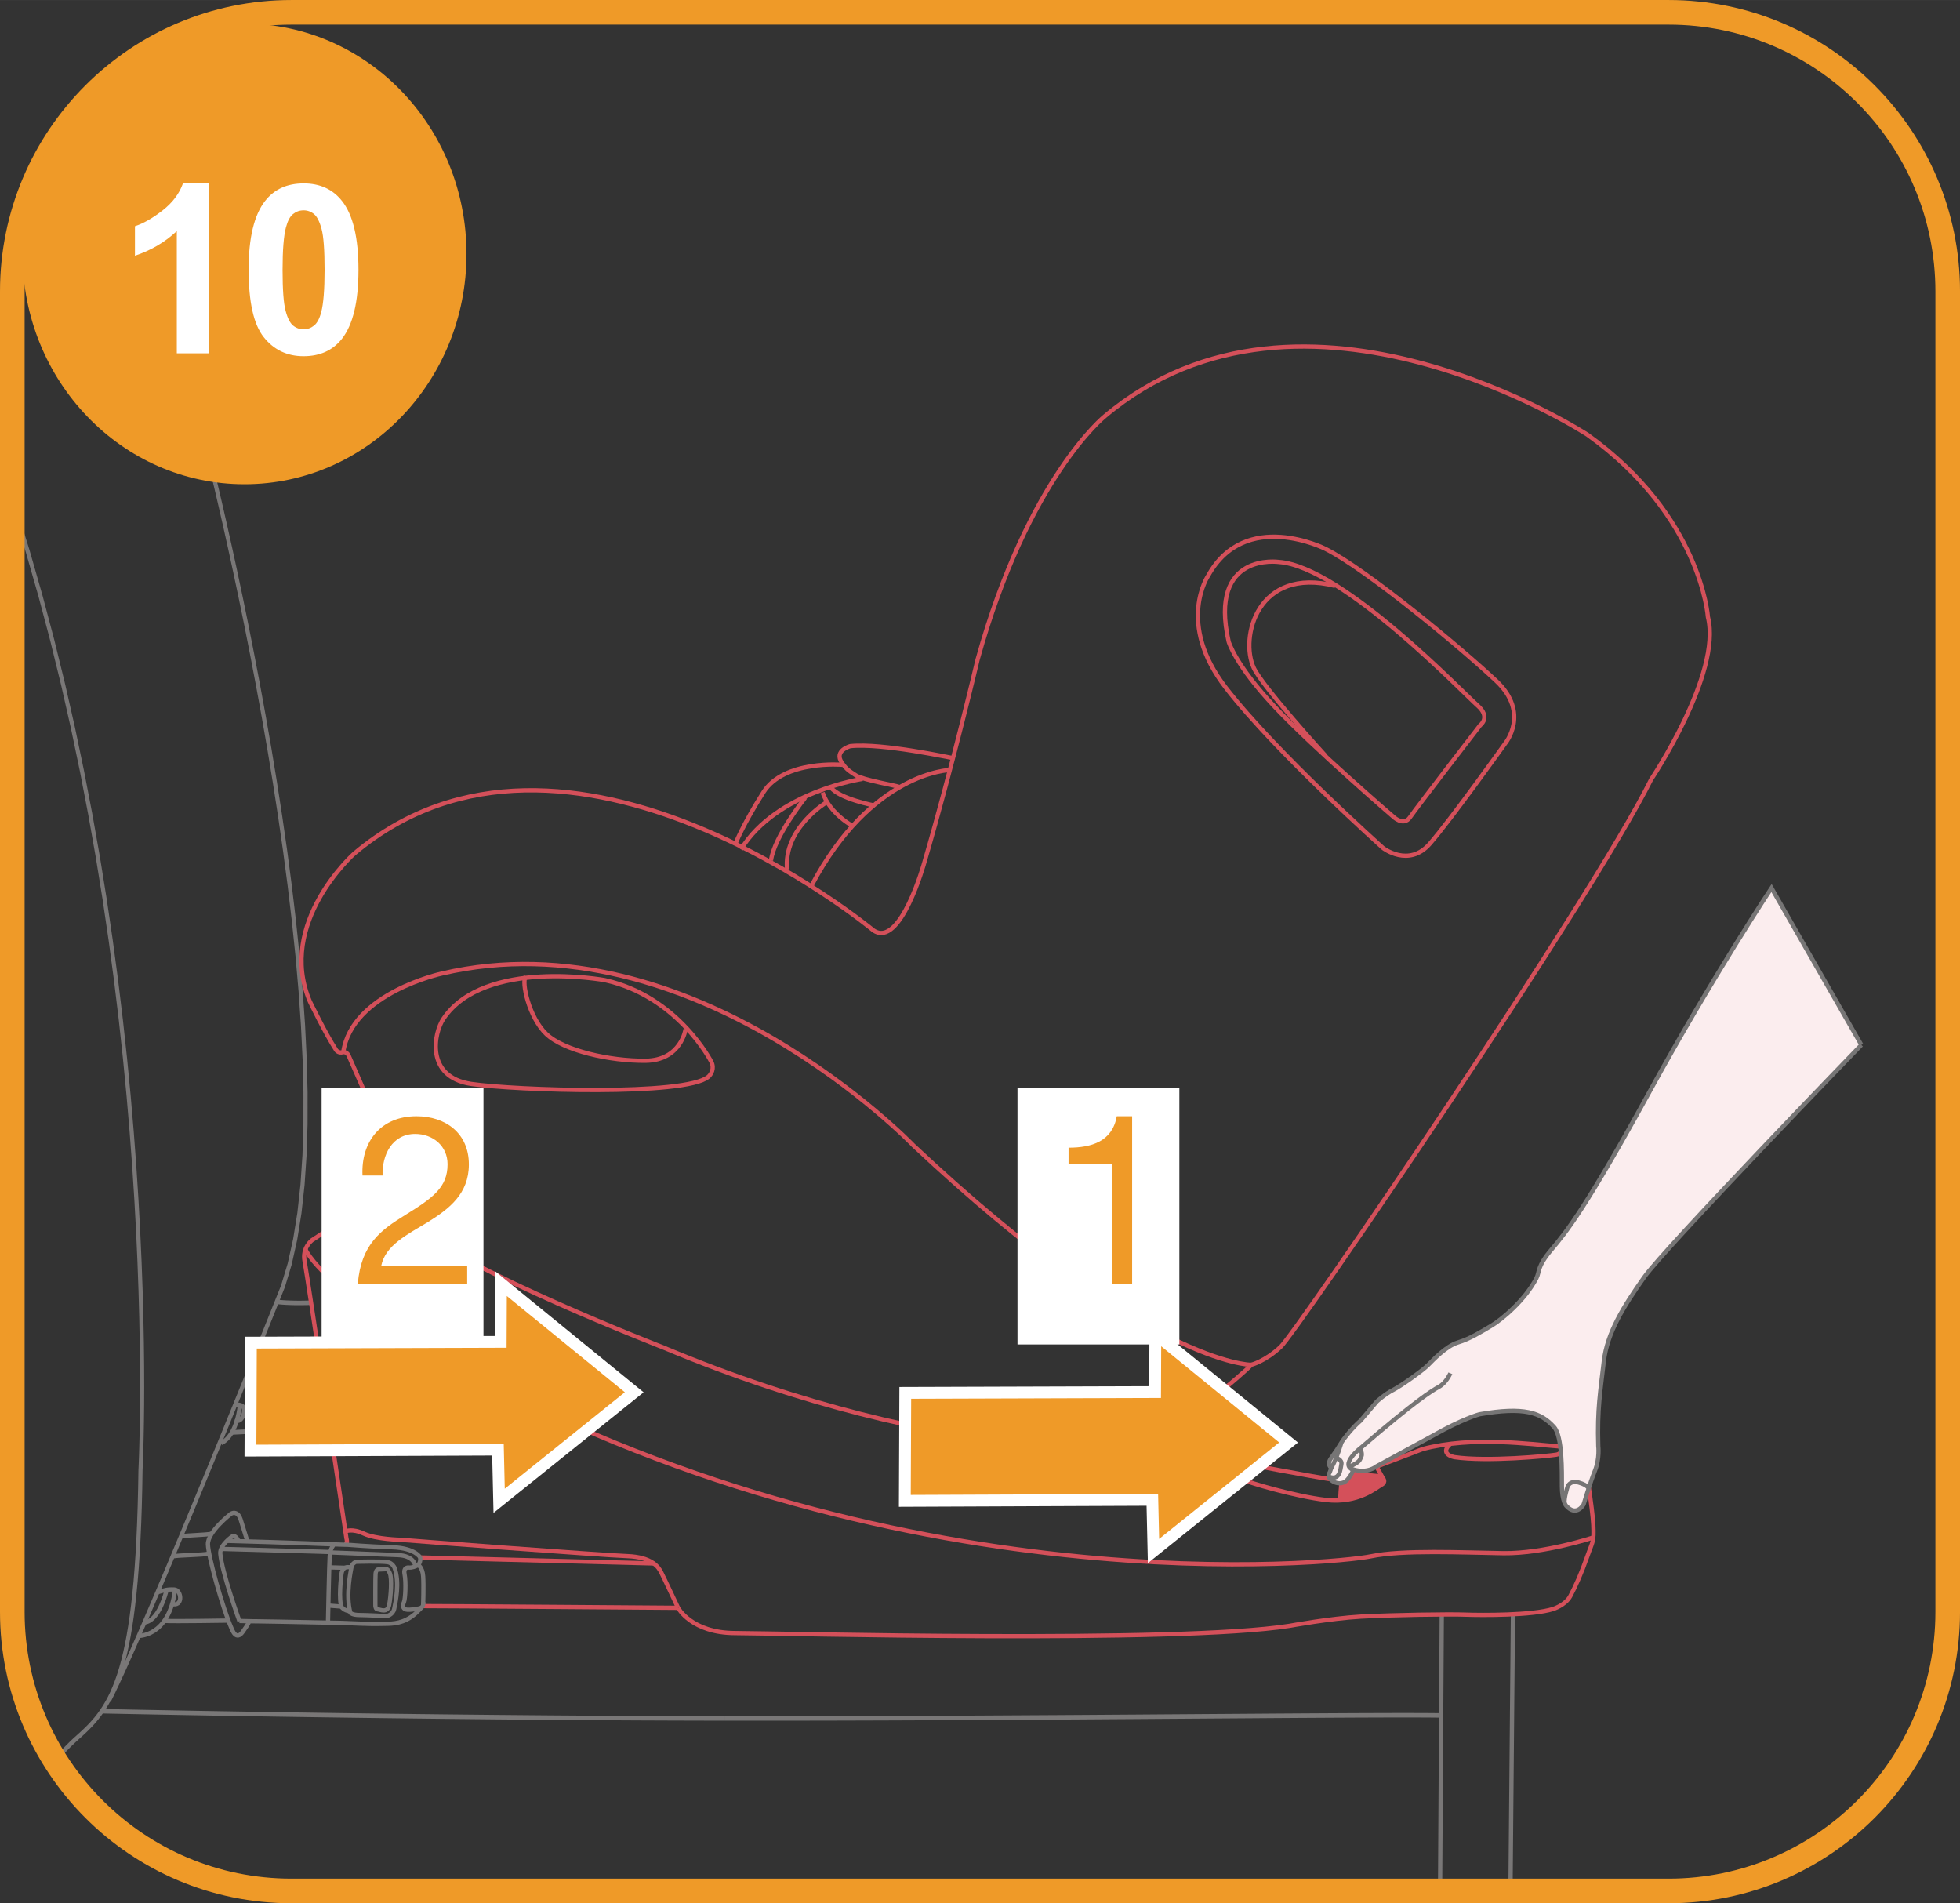 <?xml version="1.0" encoding="UTF-8"?>
<!DOCTYPE svg PUBLIC "-//W3C//DTD SVG 1.1//EN" "http://www.w3.org/Graphics/SVG/1.1/DTD/svg11.dtd">
<!-- Creator: CorelDRAW 2018 (64-Bit) -->
<svg xmlns="http://www.w3.org/2000/svg" xml:space="preserve" width="35.113mm" height="34.092mm" version="1.1" style="shape-rendering:geometricPrecision; text-rendering:geometricPrecision; image-rendering:optimizeQuality; fill-rule:evenodd; clip-rule:evenodd"
viewBox="0 0 1501.59 1457.9"
 xmlns:xlink="http://www.w3.org/1999/xlink">
 <rect x="0" y="0" width="1501.59" height="1457.9" fill="#333333" stroke="none"/>
 <defs>
  <style type="text/css">
   <![CDATA[
    .str3 {stroke:#EF9A28;stroke-width:18.86;stroke-miterlimit:4}
    .str4 {stroke:white;stroke-width:9.05;stroke-miterlimit:4}
    .str2 {stroke:#767575;stroke-width:3.26;stroke-miterlimit:22.926}
    .str1 {stroke:#D4505A;stroke-width:3.26;stroke-miterlimit:22.926}
    .str0 {stroke:#797777;stroke-width:3.26;stroke-miterlimit:22.926}
    .fil2 {fill:none;fill-rule:nonzero}
    .fil5 {fill:white;fill-rule:nonzero}
    .fil4 {fill:#EF9A28;fill-rule:nonzero}
    .fil3 {fill:#FBEDEE;fill-rule:nonzero}
    .fil0 {fill:#D4505A;fill-rule:nonzero}
    .fil1 {fill:#797777;fill-rule:nonzero}
   ]]>
  </style>
 </defs>
 <g id="Слой_x0020_1">
  <path class="fil0" d="M1027.25 1150.07c0,0 -0.38,-19.71 2.78,-21.11 3.16,-1.41 25.36,1.5 25.36,1.5 0,0 7.44,2.43 4.19,5.55 -3.25,3.12 -16.4,10.57 -20.55,11.44 -4.16,0.87 -11.78,2.62 -11.78,2.62z"/>
  <g>
   <polygon class="fil1" points="238.83,996.12 238.97,999.55 237.45,999.62 235.97,999.67 234.53,999.71 233.12,999.74 231.75,999.76 230.41,999.78 229.11,999.78 227.86,999.78 226.64,999.76 225.46,999.75 224.33,999.72 223.24,999.69 222.19,999.66 221.18,999.62 220.23,999.58 219.32,999.54 218.45,999.49 217.63,999.44 216.87,999.39 216.16,999.34 215.49,999.29 214.89,999.24 214.32,999.2 213.83,999.15 213.38,999.11 212.98,999.07 212.64,999.04 212.37,999.01 212.14,998.99 211.99,998.96 211.91,998.96 211.85,998.95 212.21,995.54 212.21,995.54 212.33,995.55 212.48,995.57 212.68,995.59 212.95,995.62 213.27,995.66 213.64,995.69 214.08,995.73 214.57,995.77 215.12,995.82 215.71,995.87 216.36,995.92 217.07,995.97 217.81,996.02 218.61,996.06 219.46,996.11 220.35,996.15 221.3,996.19 222.28,996.23 223.31,996.26 224.4,996.29 225.51,996.32 226.67,996.33 227.87,996.35 229.11,996.35 230.39,996.35 231.7,996.33 233.06,996.31 234.45,996.28 235.88,996.24 237.34,996.19 "/>
  </g>
  <g>
   <path class="fil1" d="M218.17 986.23l-2.89 -1.37 -0.03 0.08 5.16 -17.14 4.18 -18.72 3.24 -20.16 2.36 -21.47 1.53 -22.63 0.74 -23.65 0.02 -24.53 -0.65 -25.27 -1.27 -25.86 -1.83 -26.33 -2.34 -26.65 -2.79 -26.83 -3.19 -26.87 -3.53 -26.78 -3.82 -26.54 -4.05 -26.17 -4.23 -25.65 -4.36 -25 -4.43 -24.21 -4.44 -23.29 -4.4 -22.22 -4.31 -21.01 -4.16 -19.66 -3.95 -18.19 -3.69 -16.57 -3.38 -14.8 -3 -12.91 -2.59 -10.87 -2.11 -8.69 -1.57 -6.38 -0.98 -3.93 -0.34 -1.33 3.04 -0.92 0.35 1.35 0.98 3.94 1.57 6.39 2.11 8.7 2.59 10.89 3.01 12.92 3.38 14.82 3.7 16.58 3.95 18.2 4.17 19.69 4.31 21.04 4.41 22.24 4.45 23.31 4.43 24.24 4.37 25.04 4.23 25.69 4.06 26.2 3.83 26.58 3.54 26.82 3.19 26.92 2.8 26.89 2.35 26.71 1.83 26.4 1.27 25.95 0.65 25.36 -0.02 24.63 -0.75 23.78 -1.54 22.77 -2.37 21.64 -3.28 20.37 -4.23 18.96 -5.25 17.42 -0.03 0.08zm0.03 -0.08l-0 0.02 -0.03 0.06 0.03 -0.08zm-133.46 317.64l-2.76 -1.66 3.11 -6.29 3.5 -7.36 3.86 -8.34 4.17 -9.23 4.47 -10.05 4.73 -10.77 4.95 -11.42 5.14 -11.98 5.32 -12.46 5.44 -12.86 5.54 -13.18 5.61 -13.41 5.64 -13.55 5.65 -13.63 5.61 -13.61 5.56 -13.51 5.47 -13.33 5.35 -13.07 5.19 -12.73 5 -12.29 4.78 -11.79 4.54 -11.2 4.26 -10.52 3.94 -9.76 3.6 -8.92 3.22 -8 2.81 -7 2.37 -5.91 1.9 -4.74 1.4 -3.49 0.86 -2.16 0.3 -0.74 2.89 1.37 -0.3 0.74 -0.86 2.16 -1.4 3.49 -1.9 4.74 -2.37 5.91 -2.81 7 -3.22 8 -3.6 8.92 -3.94 9.77 -4.26 10.52 -4.54 11.2 -4.79 11.79 -5 12.3 -5.19 12.73 -5.35 13.07 -5.47 13.33 -5.56 13.51 -5.62 13.62 -5.65 13.63 -5.64 13.56 -5.61 13.42 -5.55 13.18 -5.44 12.87 -5.32 12.47 -5.15 12 -4.96 11.43 -4.73 10.79 -4.48 10.06 -4.19 9.26 -3.87 8.37 -3.52 7.4 -3.14 6.35z"/>
  </g>
  <g>
   <path class="fil2 str0" d="M162.2 1174.84c-4.29,1.01 -19.36,1.16 -22.75,1.98"/>
  </g>
  <g>
   <path class="fil2 str0" d="M191.06 1241.57c-0.77,1.74 -0.34,1.69 -5.02,8.34 -5.02,7.13 -7.91,-0.82 -8.73,-2.71 -6.86,-15.71 -17.7,-54.6 -18.02,-64.2 -0.32,-9.6 17.58,-23.39 17.58,-23.39 2.3,-1.43 5.64,-1.14 7.4,4.07l5.54 17.85"/>
  </g>
  <g>
   <path class="fil2 str0" d="M183.44 1241.83c0,0 -13.47,-37.18 -14.67,-51.74 -0.54,-6.67 9.53,-13.45 9.53,-13.45 0,0 2.7,-0.95 4.85,4.91"/>
  </g>
  <g>
   <polygon class="fil1" points="178.24,1095.44 204.91,1094.06 205.07,1097.62 178.4,1099 "/>
  </g>
  <g>
   <path class="fil1" d="M212.65 1041.76l3.16 -0.96 0 0 0.03 0.14 0.04 0.16 0.03 0.13 0.03 0.11 0.03 0.12 0.03 0.12 0.03 0.1 0.02 0.07 0.02 0.06 0.03 0.1 0.03 0.12 0 0.01 0.02 0.06 0.03 0.12 0.02 0.07 0.02 0.09 0.01 0.04 0.01 0.04 0.03 0.11 0.03 0.11 0.02 0.07 0.02 0.09 0.03 0.1 0.02 0.07 0.04 0.15 0.03 0.13 0.03 0.11 0.04 0.14 0.05 0.18 0.04 0.18 0.05 0.15 0.06 0.2 -3.13 1.03 -0.06 -0.19 -0.06 -0.21 -0.04 -0.16 -0.04 -0.14 -0.04 -0.15 -0.05 -0.16 -0.03 -0.13 -0.03 -0.08 -0.04 -0.15 -0.03 -0.1 -0.03 -0.1 -0.03 -0.11 -0.02 -0.06 -0.01 -0.06 -0.03 -0.11 -0.03 -0.12 -0.02 -0.06 -0.02 -0.07 -0 -0.02 -0.03 -0.09 -0.03 -0.14 -0.01 -0.04 -0.02 -0.06 -0.03 -0.11 -0.03 -0.11 -0.02 -0.09 -0.03 -0.09 -0.02 -0.1 -0.03 -0.12 -0.03 -0.13 -0.03 -0.11 -0.04 -0.15 0 0zm3.16 -0.96l0 0 -0.18 -0.69 0.18 0.69zm-7.09 -5.21l-1.52 -3.16 0.03 -0.01 0.38 -0.21 0.37 -0.19 0.37 -0.18 0.35 -0.15 0.35 -0.13 0.36 -0.11 0.36 -0.09 0.38 -0.05 0.39 -0.02 0.4 0.03 0.4 0.09 0.4 0.15 0.39 0.22 0.34 0.25 0.3 0.28 0.27 0.32 0.24 0.34 0.2 0.34 0.2 0.37 0.17 0.39 0.16 0.39 0.16 0.42 0.15 0.45 0.15 0.48 0.15 0.5 0.15 0.54 0.15 0.57 0.16 0.59 0.17 0.64 0.18 0.68 0.18 0.71 0.19 0.74 -3.16 0.96 -0.19 -0.74 -0.18 -0.71 -0.18 -0.66 -0.17 -0.62 -0.15 -0.59 -0.15 -0.53 -0.15 -0.5 -0.13 -0.46 -0.13 -0.41 -0.13 -0.37 -0.12 -0.32 -0.12 -0.29 -0.1 -0.23 -0.09 -0.18 -0.09 -0.15 -0.06 -0.09 -0.04 -0.05 -0.03 -0.03 0 -0 0.03 0.02 0.02 0.01 0 0 -0.02 0 -0.05 0 -0.09 0.02 -0.14 0.03 -0.17 0.06 -0.21 0.08 -0.24 0.1 -0.26 0.12 -0.3 0.15 -0.33 0.18 0.03 -0.01zm-1.52 -3.16l0.03 -0.01 -0.07 0.04 0.05 -0.03zm-11.72 18.79l-3.27 0.13 0 0 0.01 -1.04 0.12 -1.02 0.2 -0.99 0.29 -0.97 0.35 -0.94 0.42 -0.92 0.47 -0.88 0.51 -0.86 0.56 -0.83 0.59 -0.8 0.62 -0.77 0.65 -0.75 0.67 -0.72 0.68 -0.69 0.69 -0.67 0.7 -0.64 0.7 -0.61 0.69 -0.58 0.68 -0.54 0.66 -0.52 0.64 -0.47 0.61 -0.45 0.58 -0.41 0.53 -0.37 0.5 -0.34 0.45 -0.29 0.4 -0.25 0.33 -0.21 0.27 -0.17 0.21 -0.13 0.13 -0.07 0.05 -0.03 1.52 3.16 -0.03 0.02 -0.11 0.06 -0.18 0.1 -0.26 0.16 -0.32 0.19 -0.37 0.24 -0.42 0.27 -0.47 0.31 -0.51 0.35 -0.55 0.38 -0.57 0.41 -0.6 0.45 -0.62 0.47 -0.63 0.51 -0.64 0.53 -0.65 0.56 -0.64 0.58 -0.62 0.61 -0.62 0.62 -0.6 0.65 -0.57 0.65 -0.54 0.67 -0.51 0.68 -0.46 0.69 -0.42 0.69 -0.37 0.7 -0.32 0.69 -0.26 0.69 -0.2 0.68 -0.14 0.68 -0.08 0.67 -0.01 0.65 0 0zm16.58 56.95l-0.34 3.54 -0 0 -1.14 -0.44 -0.83 -0.72 -0.7 -0.9 -0.67 -1.07 -0.67 -1.26 -0.68 -1.43 -0.7 -1.61 -0.71 -1.76 -0.73 -1.91 -0.74 -2.05 -0.75 -2.17 -0.75 -2.26 -0.76 -2.36 -0.75 -2.42 -0.74 -2.48 -0.74 -2.52 -0.72 -2.55 -0.71 -2.55 -0.69 -2.55 -0.66 -2.52 -0.63 -2.48 -0.6 -2.43 -0.56 -2.36 -0.53 -2.28 -0.48 -2.16 -0.44 -2.05 -0.38 -1.92 -0.33 -1.77 -0.27 -1.61 -0.21 -1.43 -0.15 -1.25 -0.07 -1.08 3.27 -0.13 0.06 0.85 0.13 1.11 0.19 1.34 0.26 1.53 0.32 1.71 0.38 1.87 0.43 2.01 0.48 2.14 0.52 2.24 0.56 2.33 0.59 2.4 0.62 2.46 0.66 2.5 0.68 2.52 0.7 2.53 0.71 2.52 0.73 2.5 0.74 2.45 0.74 2.39 0.75 2.32 0.74 2.23 0.73 2.12 0.72 1.99 0.71 1.85 0.68 1.68 0.65 1.51 0.62 1.3 0.57 1.08 0.51 0.82 0.41 0.52 0.2 0.19 -0.21 -0.06 -0 0zm-0.34 3.54l-0 0 -0.2 -0.02 0.2 0.02zm8.75 -16.13l2.93 1.58 -0.27 0.58 -0.28 0.59 -0.29 0.6 -0.3 0.6 -0.31 0.61 -0.31 0.61 -0.32 0.61 -0.33 0.62 -0.34 0.6 -0.34 0.6 -0.34 0.59 -0.34 0.58 -0.35 0.58 -0.35 0.56 -0.35 0.55 -0.36 0.54 -0.36 0.52 -0.36 0.5 -0.36 0.48 -0.36 0.46 -0.37 0.44 -0.37 0.41 -0.37 0.38 -0.38 0.37 -0.38 0.34 -0.38 0.3 -0.41 0.28 -0.43 0.24 -0.44 0.19 -0.48 0.15 -0.51 0.07 -0.53 -0.01 0.34 -3.54 -0.01 0 0.04 -0 0.08 -0.03 0.14 -0.06 0.17 -0.09 0.2 -0.14 0.24 -0.19 0.26 -0.22 0.27 -0.26 0.28 -0.3 0.3 -0.33 0.3 -0.36 0.31 -0.39 0.32 -0.42 0.32 -0.44 0.32 -0.47 0.33 -0.49 0.33 -0.51 0.33 -0.52 0.33 -0.53 0.33 -0.55 0.33 -0.56 0.32 -0.57 0.31 -0.57 0.31 -0.57 0.3 -0.58 0.3 -0.58 0.29 -0.58 0.29 -0.58 0.27 -0.57 0.26 -0.56 0.26 -0.56z"/>
  </g>
  <g>
   <path class="fil1" d="M206.29 1043.68c0.8,-0.44 1.8,-0.09 2.2,0.79 0.4,0.88 0.08,1.95 -0.73,2.39l-1.47 -3.18zm-4.4 15.5l-3.15 0.98 0 0 -0.23 -0.99 -0.15 -0.97 -0.09 -0.94 -0.02 -0.93 0.05 -0.9 0.1 -0.86 0.16 -0.83 0.2 -0.8 0.25 -0.77 0.28 -0.74 0.32 -0.69 0.34 -0.66 0.37 -0.63 0.38 -0.59 0.4 -0.56 0.41 -0.53 0.41 -0.49 0.42 -0.46 0.42 -0.43 0.41 -0.39 0.41 -0.36 0.38 -0.33 0.37 -0.3 0.35 -0.27 0.33 -0.24 0.29 -0.2 0.27 -0.18 0.23 -0.14 0.18 -0.12 0.14 -0.08 0.09 -0.06 0.06 -0.03 1.47 3.18 0.01 -0.01 -0.06 0.04 -0.11 0.06 -0.14 0.09 -0.18 0.12 -0.21 0.14 -0.25 0.18 -0.26 0.19 -0.29 0.22 -0.31 0.25 -0.32 0.27 -0.33 0.3 -0.33 0.33 -0.34 0.34 -0.33 0.37 -0.34 0.39 -0.32 0.41 -0.31 0.44 -0.3 0.45 -0.28 0.47 -0.26 0.49 -0.24 0.51 -0.21 0.53 -0.17 0.54 -0.15 0.57 -0.11 0.59 -0.07 0.61 -0.03 0.63 0.01 0.65 0.06 0.68 0.12 0.71 0.17 0.74 0 0zm10.79 35.14l-3.06 1.27 -0.01 -0.05 -0.06 -0.17 -0.09 -0.26 -0.12 -0.33 -0.16 -0.45 -0.18 -0.53 -0.21 -0.61 -0.24 -0.7 -0.27 -0.78 -0.28 -0.85 -0.31 -0.92 -0.33 -0.99 -0.35 -1.06 -0.37 -1.11 -0.38 -1.18 -0.39 -1.23 -0.41 -1.27 -0.42 -1.33 -0.43 -1.37 -0.44 -1.41 -0.44 -1.45 -0.45 -1.48 -0.46 -1.51 -0.46 -1.54 -0.46 -1.56 -0.47 -1.58 -0.46 -1.6 -0.46 -1.61 -0.45 -1.62 -0.45 -1.63 -0.44 -1.63 -0.43 -1.63 3.15 -0.98 0.42 1.61 0.44 1.61 0.44 1.61 0.45 1.6 0.45 1.6 0.46 1.58 0.46 1.57 0.46 1.55 0.46 1.53 0.45 1.5 0.45 1.47 0.44 1.44 0.44 1.4 0.43 1.36 0.42 1.32 0.4 1.27 0.39 1.21 0.38 1.17 0.36 1.11 0.35 1.04 0.33 0.98 0.31 0.92 0.28 0.85 0.26 0.77 0.24 0.69 0.21 0.61 0.18 0.53 0.15 0.43 0.12 0.36 0.09 0.25 0.05 0.14 0.02 0.06zm0 0c0.32,0.92 -0.11,1.95 -0.95,2.3 -0.84,0.35 -1.79,-0.12 -2.11,-1.03l3.06 -1.27z"/>
  </g>
  <g>
   <path class="fil2 str0" d="M174.28 1241.4c0,0 -41.1,0.66 -47.49,0.25"/>
  </g>
  <g>
   <path class="fil2 str0" d="M105.49 1253.17c0,0 23.88,1.29 28.6,-35.25"/>
  </g>
  <g>
   <path class="fil2 str0" d="M109.75 1242.74c0,0 10.62,2.45 17.96,-24.79"/>
  </g>
  <g>
   <path class="fil2 str0" d="M132.86 1228.91c7.68,0.89 5.94,-11.2 0.62,-11.32 -5.86,-0.21 -7.36,0.56 -13.09,2.22"/>
  </g>
  <g>
   <path class="fil2 str0" d="M169.52 1105.31c0,0 7.51,-2.34 11.93,-17.11 0.95,-3.22 1.77,-7 2.34,-11.49"/>
  </g>
  <g>
   <path class="fil1" d="M181.15 1089.94c-0.89,-0.18 -1.47,-1.12 -1.3,-2.08 0.17,-0.96 1.03,-1.6 1.91,-1.42l-0.61 3.5zm3.68 -11.25l1.46 -3.18 -0 0 0.53 0.34 0.46 0.42 0.38 0.47 0.32 0.52 0.25 0.55 0.19 0.56 0.13 0.58 0.09 0.58 0.04 0.59 0.01 0.59 -0.03 0.61 -0.06 0.59 -0.09 0.59 -0.12 0.6 -0.15 0.59 -0.18 0.59 -0.21 0.57 -0.23 0.56 -0.27 0.56 -0.29 0.53 -0.32 0.52 -0.34 0.49 -0.37 0.47 -0.41 0.44 -0.44 0.4 -0.48 0.36 -0.51 0.3 -0.54 0.24 -0.59 0.18 -0.62 0.1 -0.63 0 -0.63 -0.08 0.61 -3.5 0.21 0.03 0.19 -0 0.19 -0.03 0.19 -0.06 0.21 -0.1 0.21 -0.12 0.21 -0.16 0.23 -0.21 0.22 -0.23 0.22 -0.28 0.22 -0.31 0.21 -0.34 0.2 -0.37 0.18 -0.37 0.16 -0.4 0.15 -0.41 0.12 -0.41 0.11 -0.43 0.09 -0.42 0.06 -0.41 0.05 -0.4 0.02 -0.38 0 -0.35 -0.03 -0.33 -0.04 -0.3 -0.06 -0.25 -0.07 -0.22 -0.07 -0.16 -0.08 -0.12 -0.07 -0.09 -0.07 -0.06 -0.07 -0.05 -0 0zm-3.7 -0.58l-1.14 -3.34 0.09 -0.04 0.02 -0 0 -0 0.11 -0.03 0.08 -0.02 0.09 -0.02 0.1 -0.03 0.13 -0.03 0.13 -0.03 0.13 -0.03 0.15 -0.03 0.17 -0.03 0.2 -0.03 0.18 -0.02 0.21 -0.01 0.21 -0.01 0.21 -0 0.23 0 0.22 0.01 0.24 0.01 0.26 0.03 0.25 0.03 0.27 0.04 0.28 0.06 0.27 0.06 0.27 0.08 0.3 0.09 0.29 0.1 0.3 0.11 0.31 0.14 0.31 0.15 0.31 0.16 -1.46 3.18 -0.21 -0.11 -0.21 -0.1 -0.19 -0.08 -0.21 -0.08 -0.2 -0.08 -0.18 -0.05 -0.2 -0.05 -0.18 -0.05 -0.16 -0.03 -0.17 -0.03 -0.17 -0.03 -0.15 -0.01 -0.15 -0.01 -0.16 -0 -0.13 -0 -0.13 0 -0.12 0 -0.11 0.01 -0.12 0.01 -0.08 0.01 -0.09 0.02 -0.09 0.02 -0.08 0.02 -0.07 0.01 -0.05 0.01 -0.06 0.01 -0.04 0.01 -0.03 0.01 0.02 -0.01 -0.06 0.02 -0.02 0 0.09 -0.03zm0 0c-0.85,0.34 -1.79,-0.13 -2.1,-1.05 -0.31,-0.92 0.12,-1.95 0.97,-2.28l1.14 3.34z"/>
  </g>
  <g>
   <path class="fil2 str0" d="M159.79 1190.14c-4.29,1.01 -23.35,1.17 -26.74,2"/>
  </g>
  <g>
   <path class="fil1" d="M555.21 1314.64l0 3.43 0 0 -22.24 -0.04 -22.21 -0.07 -22.13 -0.09 -22.02 -0.12 -21.86 -0.14 -21.65 -0.15 -21.4 -0.18 -21.1 -0.19 -20.76 -0.21 -20.38 -0.21 -19.95 -0.23 -19.48 -0.24 -18.96 -0.24 -18.4 -0.25 -17.8 -0.25 -17.15 -0.25 -16.45 -0.25 -15.71 -0.25 -14.92 -0.24 -14.1 -0.24 -13.23 -0.23 -12.31 -0.22 -11.35 -0.21 -10.34 -0.19 -9.29 -0.18 -8.2 -0.16 -7.06 -0.14 -5.88 -0.12 -4.64 -0.09 -3.37 -0.07 -2.06 -0.05 -0.7 -0.01 0.06 -3.43 0.7 0.01 2.06 0.05 3.37 0.07 4.64 0.09 5.87 0.12 7.06 0.14 8.2 0.16 9.29 0.18 10.34 0.19 11.35 0.21 12.31 0.22 13.23 0.23 14.1 0.24 14.92 0.24 15.71 0.25 16.45 0.25 17.15 0.25 17.79 0.25 18.4 0.25 18.96 0.24 19.48 0.24 19.95 0.23 20.38 0.21 20.76 0.21 21.1 0.19 21.39 0.18 21.65 0.15 21.86 0.14 22.01 0.12 22.13 0.09 22.21 0.07 22.23 0.04 0 0zm547.55 -2.33l-0.03 3.43 -6.44 -0.06 -7.56 -0.04 -8.63 -0.02 -9.67 0 -10.66 0.02 -11.6 0.04 -12.51 0.05 -13.37 0.07 -14.19 0.08 -14.96 0.09 -15.69 0.1 -16.38 0.12 -17.03 0.12 -17.63 0.12 -18.19 0.13 -18.71 0.13 -19.18 0.14 -19.6 0.13 -20 0.14 -20.34 0.13 -20.64 0.12 -20.89 0.12 -21.11 0.12 -21.28 0.11 -21.41 0.09 -21.49 0.09 -21.54 0.07 -21.54 0.06 -21.49 0.04 -21.4 0.03 -21.28 0 -21.1 -0.01 0 -3.43 21.1 0.01 21.27 -0 21.4 -0.03 21.49 -0.04 21.54 -0.06 21.53 -0.07 21.49 -0.09 21.41 -0.09 21.28 -0.11 21.11 -0.12 20.89 -0.12 20.64 -0.12 20.33 -0.13 20 -0.14 19.6 -0.13 19.18 -0.14 18.71 -0.13 18.19 -0.13 17.63 -0.12 17.03 -0.12 16.38 -0.12 15.7 -0.1 14.96 -0.09 14.19 -0.08 13.37 -0.07 12.51 -0.05 11.61 -0.04 10.66 -0.02 9.68 0 8.64 0.02 7.57 0.04 6.45 0.06z"/>
  </g>
  <g>
   <path class="fil1" d="M58.85 1329.21l1.99 2.66 0 0 -0.58 0.52 -0.57 0.51 -0.57 0.52 -0.58 0.53 -0.57 0.53 -0.57 0.53 -0.57 0.54 -0.56 0.53 -0.56 0.54 -0.56 0.54 -0.56 0.55 -0.56 0.55 -0.55 0.55 -0.55 0.56 -0.55 0.56 -0.53 0.55 -0.55 0.57 -0.54 0.56 -0.54 0.56 -0.53 0.57 -0.53 0.57 -0.53 0.57 -0.53 0.57 -0.53 0.58 -0.53 0.59 -0.52 0.58 -0.52 0.58 -0.51 0.59 -0.52 0.59 -0.51 0.59 -0.51 0.6 -0.51 0.59 -2.32 -2.33 0.52 -0.6 0.52 -0.61 0.52 -0.6 0.52 -0.59 0.53 -0.6 0.53 -0.6 0.53 -0.59 0.53 -0.59 0.53 -0.59 0.54 -0.59 0.54 -0.58 0.54 -0.58 0.55 -0.59 0.55 -0.57 0.55 -0.57 0.55 -0.57 0.56 -0.58 0.56 -0.56 0.56 -0.56 0.56 -0.56 0.56 -0.56 0.56 -0.56 0.57 -0.55 0.57 -0.56 0.58 -0.55 0.58 -0.54 0.58 -0.55 0.59 -0.53 0.58 -0.53 0.59 -0.53 0.59 -0.53 0.59 -0.53 0 0zm47.21 -203.01l3.15 0.2 0 -0.07 -0.24 14.21 -0.34 13.48 -0.44 12.76 -0.54 12.08 -0.63 11.41 -0.72 10.76 -0.82 10.15 -0.91 9.55 -1 8.98 -1.08 8.43 -1.16 7.91 -1.25 7.41 -1.33 6.93 -1.41 6.48 -1.48 6.04 -1.56 5.64 -1.64 5.25 -1.7 4.89 -1.77 4.56 -1.85 4.24 -1.91 3.95 -1.98 3.67 -2.03 3.43 -2.1 3.2 -2.15 3 -2.21 2.81 -2.25 2.65 -2.3 2.51 -2.34 2.4 -2.38 2.31 -2.42 2.24 -2.45 2.2 -1.99 -2.66 2.42 -2.17 2.37 -2.2 2.32 -2.25 2.28 -2.33 2.22 -2.43 2.17 -2.56 2.12 -2.71 2.07 -2.88 2.01 -3.07 1.96 -3.3 1.9 -3.55 1.85 -3.81 1.79 -4.11 1.72 -4.43 1.67 -4.77 1.6 -5.14 1.53 -5.53 1.46 -5.95 1.39 -6.38 1.31 -6.85 1.23 -7.33 1.15 -7.84 1.07 -8.36 0.99 -8.92 0.91 -9.49 0.81 -10.1 0.72 -10.72 0.63 -11.37 0.53 -12.03 0.44 -12.73 0.34 -13.45 0.24 -14.18 0 -0.07zm-0 0.07l0 -0.07 -0 0.09 0 -0.01zm-96.94 -737.76l2.98 -1.13 10.55 34.13 9.78 34.13 9.04 34.05 8.32 33.9 7.64 33.69 6.98 33.4 6.36 33.04 5.76 32.61 5.18 32.11 4.64 31.54 4.13 30.9 3.65 30.19 3.19 29.4 2.76 28.55 2.36 27.63 1.99 26.63 1.65 25.56 1.34 24.43 1.05 23.23 0.8 21.94 0.57 20.6 0.37 19.18 0.2 17.69 0.06 16.13 -0.06 14.5 -0.15 12.8 -0.2 11.02 -0.23 9.18 -0.23 7.27 -0.2 5.28 -0.15 3.22 -0.05 1.1 -3.15 -0.2 0.05 -1.07 0.14 -3.2 0.2 -5.26 0.23 -7.24 0.23 -9.16 0.2 -11 0.15 -12.77 0.06 -14.47 -0.06 -16.1 -0.2 -17.66 -0.37 -19.15 -0.57 -20.57 -0.8 -21.92 -1.04 -23.19 -1.34 -24.4 -1.65 -25.53 -1.99 -26.59 -2.35 -27.59 -2.76 -28.51 -3.18 -29.36 -3.64 -30.14 -4.13 -30.85 -4.64 -31.49 -5.17 -32.06 -5.75 -32.55 -6.34 -32.99 -6.97 -33.34 -7.62 -33.63 -8.3 -33.83 -9.02 -33.98 -9.76 -34.06 -10.53 -34.05z"/>
  </g>
  <g>
   <path class="fil2 str1" d="M1195.45 1107.64c0,0 2.78,5.7 -3.31,6.7 -6.09,0.99 -52.8,5.56 -77.87,1.86 0,0 -11.74,-2.03 -3.39,-9.99"/>
  </g>
  <g>
   <path class="fil2 str1" d="M895.68 1098.51c0,0 -14.72,12.34 -17.9,13.26"/>
  </g>
  <g>
   <path class="fil2 str1" d="M892.37 1101.29c0,0 3.7,8.13 -0.34,8.99 -4.05,0.89 -166.19,13.37 -383.66,-78.02 0,0 -152.99,-59.21 -192.73,-94.3 0,0 -11.49,-7.36 0.41,-14.2"/>
  </g>
  <g>
   <line class="fil2 str1" x1="315.63" y1="919.94" x2="319.54" y2= "941.69" />
  </g>
  <g>
   <path class="fil2 str1" d="M1220.49 1177.79c0,0 -37.65,12.37 -68.51,11.99 -30.88,-0.45 -77.72,-2.76 -102.05,2.44 -24.36,5.16 -367.12,41.32 -705.79,-148.38 0,0 -94.06,-55.24 -110.34,-87.05"/>
  </g>
  <g>
   <path class="fil2 str1" d="M958.56 1045.47c0,0 -79.76,0.15 -258.81,-168.07 0,0 -169.63,-176.47 -361.22,-131.66 0,0 -68.96,14.88 -75.56,60.18"/>
  </g>
  <g>
   <path class="fil2 str1" d="M544.89 813.25c0,0 -25.35,-49.96 -81.45,-62.43 0,0 -92.2,-16.97 -123.63,29.41 -7.57,11.08 -14.06,44.88 21.26,50.07 33.61,4.93 164,9.34 181.56,-5.46 2.16,-1.81 5,-6.46 2.26,-11.58"/>
  </g>
  <g>
   <path class="fil2 str1" d="M525.23 788.42c0,0 -3.42,23.86 -30.72,24.13 -27.3,0.25 -62.53,-7.7 -75.93,-20.43 -13.41,-12.73 -19.32,-40.19 -15.83,-44.09"/>
  </g>
  <g>
   <path class="fil2 str1" d="M727.72 589.84c0,0 -60.07,1.44 -106.1,88.76"/>
  </g>
  <g>
   <path class="fil2 str1" d="M688.99 602.81c-1.08,-0.73 -28.12,-5.45 -33.15,-8.79 -5.03,-3.34 -7.19,-4.41 -10.84,-9.72 -6.48,-9.37 6.46,-12.77 6.46,-12.77 24.75,-2.54 77.83,9.24 78.9,9.22"/>
  </g>
  <g>
   <path class="fil2 str1" d="M645.37 585.84c0,0 -44.75,-3.88 -60.49,21.02 -15.81,24.88 -21.5,39.59 -21.5,39.59"/>
  </g>
  <g>
   <path class="fil2 str1" d="M660.86 596.61c0,0 -65.74,9.61 -93.19,53.98"/>
  </g>
  <g>
   <path class="fil2 str1" d="M653.66 632.99c0,0 -17.76,-9.37 -23.45,-25.89"/>
  </g>
  <g>
   <path class="fil2 str1" d="M670.07 617.07c0,0 -26.95,-5.12 -33.54,-13.88"/>
  </g>
  <g>
   <path class="fil2 str1" d="M633.32 614.49c0,0 -33.33,19.79 -30.32,51.63"/>
  </g>
  <g>
   <path class="fil2 str1" d="M616.99 610.85c0,0 -24.05,30.21 -26.33,48.34"/>
  </g>
  <g>
   <path class="fil2 str0" d="M1104.57 1236.98l-1.27 204.33m53.97 -0.24l1.81 -203.45"/>
  </g>
  <g>
   <path class="fil2 str1" d="M1015.33 420.36c0,0 -61.29,-31 -89.74,20.62 0,0 -24.71,36.38 13.6,85.9 38.36,49.5 120.42,122.72 120.42,122.72 0,0 19.63,15.28 35.81,-3.31 16.23,-18.57 57.79,-76.9 57.79,-76.9 0,0 19.26,-23.18 -6.9,-47.8 -26.16,-24.62 -99.22,-85.37 -130.98,-101.23"/>
  </g>
  <g>
   <path class="fil2 str1" d="M979.92 430.48c0,0 -54.35,-8.1 -38.62,61 0,0 5.01,17.96 35.58,50.26 30.52,32.31 90.33,83.68 90.33,83.68 0,0 8,7.97 13.03,0.59 5.03,-7.34 53.7,-70.45 53.7,-70.45 0,0 8.54,-6.06 -2.06,-15.24 -10.58,-9.18 -103.13,-106.15 -151.97,-109.84"/>
  </g>
  <g>
   <path class="fil2 str1" d="M1015.19 578.6c0,0 -47.79,-52.37 -54.64,-66.95 -10.92,-23.35 2.82,-77.95 62.35,-62.86"/>
  </g>
  <g>
   <path class="fil2 str1" d="M519.48 1231.62c0,0 -11.34,-24.19 -13.15,-27.6 -1.85,-3.39 -6.65,-11.31 -25.8,-12.01 -19.15,-0.69 -166.81,-11.87 -173.71,-12.5 0,0 -18.66,-0.36 -28.01,-4.7 -9.35,-4.34 -14.2,-1.69 -14.2,-1.69"/>
  </g>
  <g>
   <path class="fil2 str0" d="M320.23 1198.75c0,0 3.44,1.6 3.95,8.72 0.5,7.06 -0.02,22.92 -0.02,22.92"/>
  </g>
  <g>
   <path class="fil2 str0" d="M318.35 1199.53c-0.4,-0.6 -1.23,-7.85 -13.5,-8.29 -12.22,-0.49 -51.62,-2.04 -51.62,-2.04"/>
  </g>
  <g>
   <path class="fil2 str0" d="M255.6 1183.53c0,0 -2.64,2.43 -3.01,8.36 -0.44,5.94 -1.3,50.1 -1.3,50.1"/>
  </g>
  <g>
   <polyline class="fil2 str0" points="252.16,1188.86 244.72,1188.61 169.39,1186.48 "/>
  </g>
  <g>
   <path class="fil2 str0" d="M302.16 1200.71c0,0 -1.51,-3.39 -5.02,-4.04 -4.93,-0.88 -24.61,-0.29 -24.61,-0.29 0,0 -2.89,1.4 -3.22,3.84 -0.38,2.44 -4.74,21.38 -0.86,35.25 0,0 1.49,1.69 7.05,1.68 5.61,0.02 20.66,0.81 20.66,0.81 0,0 4.87,-0.81 5.86,-5.61 0.96,-4.74 4.48,-20.09 0.15,-31.64"/>
  </g>
  <g>
   <path class="fil2 str0" d="M268.77 1200.66c-1.46,-0.27 -3.15,-0.29 -4.12,0.09 -0.98,0.39 -2.1,1.51 -2.74,3.35 -0.61,1.89 -2.83,23.11 0.04,27.21 0,0 1.51,2.42 6.31,3.01"/>
  </g>
  <g>
   <path class="fil2 str0" d="M298.63 1205.1c0,0 -1.25,-3.13 -2.59,-3.1 -1.32,0.04 -6.75,0.32 -6.75,0.32 0,0 -1.34,0.49 -1.57,3.34 -0.23,2.9 -0.16,24.31 -0.16,24.31 0,0 0.06,2.88 1.8,2.84 1.74,-0.04 7.4,3.25 8.75,-3.24 1.29,-6.5 2.32,-20.33 0.52,-24.47"/>
  </g>
  <g>
   <line class="fil2 str0" x1="263.84" y1="1200.93" x2="252.41" y2= "1200.62" />
  </g>
  <g>
   <line class="fil2 str0" x1="260.9" y1="1230.61" x2="252.21" y2= "1229.94" />
  </g>
  <g>
   <path class="fil2 str0" d="M211.79 1095.47c28.45,0.43 40.93,0.22 40.93,0.22"/>
  </g>
  <g>
   <path class="fil2 str0" d="M246.15 1045.94c-0.44,0.01 -7.69,0.11 -19.06,-0.01 0,0 -8.82,-0.42 -19.47,-0.57"/>
  </g>
  <g>
   <path class="fil2 str1" d="M1027.38 1132.73c-2.91,0.56 -5.65,0.63 -9.54,0.15 -7.74,-0.97 -69.14,-12.43 -70.48,-13 -1.35,-0.51 -39.08,-11.99 -49.58,-17.47 0,0 -4.8,-1.62 -1.95,-4.29 0,0 58.59,-46.85 62.72,-52.66 0,0 10.59,-2.56 22.58,-13.76 12,-11.21 237.62,-341.52 283.83,-434.62 0,0 54.35,-81.03 43.51,-124.45 0,0 -5.17,-77.3 -92.31,-139.66 0,0 -217.84,-141.99 -369.72,-14.16 0,0 -58.59,46.67 -97.48,186.36 0,0 -18.86,80.18 -40.69,155.07 0,0 -18.42,67.15 -39.3,52.3 0,0 -235.25,-195.22 -397.59,-58.72 0,0 -59.69,52.97 -33.98,113.33 0,0 11.67,24.15 19.91,36.91 0,0 1.7,3.11 5.65,1.87 0,0 2.64,-0.37 4.04,2.48 1.41,2.84 48.62,111.54 48.62,111.54 0,0 2.48,5.1 -1.51,4.04 -4.01,-1.05 -18.96,-3.55 -18.96,-3.55 0,0 -8.24,-0.65 -14.56,2.96 -6.32,3.58 -41.48,26.54 -41.48,26.54 0,0 -7.84,5.68 -5.74,16.28 2.07,10.57 32.03,212.15 32.03,212.15 0,0 1.53,4.7 -1.66,4.47"/>
  </g>
  <g>
   <path class="fil2 str1" d="M519.48 1231.62c0,0 10.26,19.3 43.76,19.34 33.53,0.08 338.46,8.05 424.72,-5.55 0,0 31.07,-5.71 54.78,-7.07 23.74,-1.3 68.03,-1.99 80.1,-1.49 12.08,0.44 51.09,0.7 66.91,-4.3 0,0 9.53,-2.89 13.27,-9.9 3.78,-6.98 8.5,-17.47 12.83,-29.83 4.34,-12.36 5.43,-11.23 4.82,-24.62 -0.65,-13.4 -6.33,-47.03 -6.33,-47.03 0,0 -1.31,-11.82 -21.18,-13.29 -19.87,-1.41 -64.71,-8.05 -103.13,2.09 0,0 -37.54,14.44 -50.68,19.06"/>
  </g>
  <g>
   <path class="fil2 str1" d="M324.49 1230.31c4.8,-0.11 194.98,1.31 194.98,1.31"/>
  </g>
  <g>
   <line class="fil2 str1" x1="501.19" y1="1197.65" x2="321.89" y2= "1193.04" />
  </g>
  <g>
   <path class="fil2 str0" d="M183.44 1241.69c24.88,0.61 -13.12,-0.38 74.18,1.39l4.06 0.08c26.35,1.13 24.88,0.77 33.65,0.7 5.84,-0.05 14.08,-0.32 22.35,-7.32 0,0 4.68,-4.38 5.44,-5.37 0,0 1.45,-0.92 1.1,-3.77"/>
  </g>
  <g>
   <path class="fil2 str0" d="M321.89 1193.04c0,0 -3.61,-7.21 -21.39,-7.8 -18.76,-0.62 -33.88,-1.9 -33.88,-1.9l-4.65 -0.12c-0.51,-0.03 -44.88,-1.75 -88.15,-2.9"/>
  </g>
  <g>
   <path class="fil2 str0" d="M321.84 1192.66c0,0 1.07,4.83 -2.48,6.67 -3.47,1.78 -5.97,1.45 -5.97,1.45 0,0 -4.62,-0.83 -3.44,5.09 1.2,5.91 0.58,18.98 -0.44,21.31 -1.03,2.3 -1.3,4.79 1.38,5.7 2.66,0.88 11.46,-1.03 11.46,-1.03"/>
  </g>
  <g>
   <path class="fil2 str0" d="M246.65 1051.71c0,0 -25.56,-0.44 -45.09,-0.59"/>
  </g>
  <g>
   <path class="fil2 str1" d="M1058.03 1130.89c-1.26,0.03 -23.28,-2.33 -23.28,-2.33 0,0 -5.17,-1.78 -6.48,4.16 -1.27,5.98 -1.44,15.54 -1.44,15.54"/>
  </g>
  <g>
   <path class="fil2 str1" d="M1053.26 1140.53c-1.04,0.02 -17.53,-0.31 -17.53,-0.31 0,0 -1.07,1.36 -2.42,-4.16 -1.35,-5.52 -1.77,-8.42 -1.77,-8.42"/>
  </g>
  <g>
   <line class="fil2 str1" x1="1034.93" y1="1139.76" x2="1034.47" y2= "1148.43" />
  </g>
  <g>
   <path class="fil2 str1" d="M1054.12 1122.7l5.45 9.76c0,0 2.7,2.81 -1.24,4.91 -3.93,2.1 -17.76,14.5 -42.29,11.66 -24.52,-2.87 -60.65,-13.81 -62.56,-15.2 -1.89,-1.38 -4.31,-2.46 -5.15,-4.45 -0.83,-2.04 -3.67,-10.56 -3.67,-10.56"/>
  </g>
  <path class="fil3" d="M1426 800.43c0,0 -150.69,155.68 -166.44,178.03 -15.75,22.35 -28.35,42.4 -30.89,64.69 -2.54,22.29 -5.12,36.29 -4.21,64.57 0,0 1.22,9.42 -2.56,18.86 -3.79,9.45 -8.67,25.82 -8.67,25.82 0,0 -5.44,9.95 -13.4,0.99 0,0 -3.18,-3.56 -3.23,-14.7 -0.05,-11.14 0.46,-38.36 -6.01,-45.54 -10.08,-11.2 -22.85,-15.75 -57.1,-9.82 0,0 -13.06,3.49 -35.39,16.22l-43.68 23.76c0,0 -6.51,5.6 -17.43,2.43 0,0 -3.33,8.16 -7.68,9.89 -4.35,1.73 -8.33,-0.82 -9.52,-1.89 -1.19,-1.06 -2.99,-3.2 -1.02,-6l1.17 -3.22c0,0 -3.77,-2.55 -0.23,-7.5 3.55,-4.94 6.1,-8.81 7.87,-11.82 1.77,-3.01 8.47,-11.61 14.78,-16.99l12.42 -14.62c0,0 6.12,-5.6 12.44,-8.84 6.32,-3.25 22.33,-14.67 26.47,-18.76 4.14,-4.09 14.01,-14.84 23.3,-17.67 9.3,-2.82 17.4,-8 25.5,-12.75 8.1,-4.75 26,-19.82 34.51,-36.35 2.78,-5.4 0.23,-8.57 11.66,-22.12 11.43,-13.55 26.15,-31.61 74.89,-120.5 48.75,-88.9 93.63,-156.37 93.63,-156.37l68.82 120.17z"/>
  <g>
   <path class="fil2 str2" d="M1426 800.43c0,0 -150.69,155.68 -166.44,178.03 -15.75,22.35 -28.35,42.4 -30.89,64.69 -2.54,22.29 -5.12,36.29 -4.21,64.57 0,0 1.22,9.42 -2.56,18.86 -3.79,9.45 -8.67,25.82 -8.67,25.82 0,0 -5.44,9.95 -13.4,0.99 0,0 -3.18,-3.56 -3.23,-14.7 -0.05,-11.14 0.46,-38.36 -6.01,-45.54 -10.08,-11.2 -22.85,-15.75 -57.1,-9.82 0,0 -13.06,3.49 -35.39,16.22l-43.68 23.76c0,0 -6.51,5.6 -17.43,2.43 0,0 -3.33,8.16 -7.68,9.89 -4.35,1.73 -8.33,-0.82 -9.52,-1.89 -1.19,-1.06 -2.99,-3.2 -1.02,-6l1.17 -3.22c0,0 -3.77,-2.55 -0.23,-7.5 3.55,-4.94 6.1,-8.81 7.87,-11.82 1.77,-3.01 8.47,-11.61 14.78,-16.99l12.42 -14.62c0,0 6.12,-5.6 12.44,-8.84 6.32,-3.25 22.33,-14.67 26.47,-18.76 4.14,-4.09 14.01,-14.84 23.3,-17.67 9.3,-2.82 17.4,-8 25.5,-12.75 8.1,-4.75 26,-19.82 34.51,-36.35 2.78,-5.4 0.23,-8.57 11.66,-22.12 11.43,-13.55 26.15,-31.61 74.89,-120.5 48.75,-88.9 93.63,-156.37 93.63,-156.37l68.82 120.17"/>
  </g>
  <g>
   <path class="fil2 str2" d="M1111.14 1051.95c0,0 -3.14,7.3 -8.67,10.32 -5.53,3.02 -18.18,10.79 -59.63,46.54 0,0 -17.77,13.5 -5.34,17.45"/>
  </g>
  <g>
   <path class="fil2 str2" d="M1027.57 1105.22c0,0 -2.79,10.65 -7.65,19.32"/>
  </g>
  <g>
   <path class="fil2 str2" d="M1023.66 1116.81c0,0 4.76,1.26 3.98,4.91 -0.77,3.65 -0.93,13.5 -10.46,9.04"/>
  </g>
  <g>
   <path class="fil2 str2" d="M1042.06 1109.66c0,0 2.13,3.99 0.82,6.28 -1.31,2.29 -0.38,3.86 -9.61,7.75"/>
  </g>
  <g>
   <path class="fil2 str2" d="M1217.07 1140.61c0,0 0.25,-2.71 -7.55,-4.97 0,0 -6.35,-2.11 -8.57,3.19 0,0 -2.74,8.58 -2.33,12.44"/>
  </g>
  <path class="fil2 str3" d="M223.25 9.43c-118.09,0 -213.82,95.74 -213.82,213.82l0 1011.41c0,118.09 95.72,213.82 213.82,213.82l1055.1 0c118.08,0 213.82,-95.72 213.82,-213.82l0 -1011.41c0,-118.08 -95.74,-213.82 -213.82,-213.82l-1055.1 0z"/>
  <path class="fil4" d="M187.32 370.92c93.93,0 170.07,-78.98 170.07,-176.39 0,-97.43 -76.14,-176.41 -170.07,-176.41 -93.93,0 -170.07,78.98 -170.07,176.41 0,97.41 76.14,176.39 170.07,176.39z"/>
  <path class="fil5" d="M160.3 270.62l-24.84 0 0 -93.6c-9.08,8.47 -19.76,14.78 -32.07,18.83l0 -22.58c6.52,-2.1 13.55,-6.16 21.14,-12.06 7.59,-5.9 12.83,-12.83 15.65,-20.73l20.12 0 0 130.14zm72.25 -130.14c12.57,0 22.37,4.46 29.46,13.45 8.42,10.62 12.62,28.22 12.62,52.81 0,24.48 -4.26,42.13 -12.73,52.86 -7.03,8.83 -16.78,13.24 -29.35,13.24 -12.62,0 -22.78,-4.88 -30.48,-14.57 -7.75,-9.7 -11.6,-26.94 -11.6,-51.83 0,-24.38 4.26,-41.93 12.73,-52.65 7.03,-8.88 16.78,-13.29 29.35,-13.29zm0 20.63c-3.03,0 -5.7,0.98 -8.06,2.87 -2.36,1.9 -4.16,5.34 -5.44,10.26 -1.69,6.41 -2.57,17.24 -2.57,32.48 0,15.19 0.77,25.61 2.31,31.3 1.49,5.7 3.44,9.44 5.75,11.34 2.31,1.9 4.98,2.87 8.01,2.87 3.03,0 5.7,-0.98 8.06,-2.87 2.36,-1.9 4.21,-5.34 5.49,-10.31 1.69,-6.36 2.57,-17.14 2.57,-32.33 0,-15.24 -0.77,-25.66 -2.31,-31.35 -1.54,-5.7 -3.49,-9.49 -5.8,-11.39 -2.31,-1.9 -4.98,-2.87 -8.01,-2.87z"/>
  <polygon class="fil4" points="383.8,983.27 485.89,1066.5 382.4,1149.64 381.49,1110.42 191.87,1111.2 192.22,1028.48 383.6,1027.88 "/>
  <polygon class="fil2 str4" points="383.8,983.27 485.89,1066.5 382.4,1149.64 381.49,1110.42 191.87,1111.2 192.22,1028.48 383.6,1027.88 "/>
  <polygon class="fil5" points="779.52,1029.86 903.52,1029.86 903.52,833.15 779.52,833.15 "/>
  <path class="fil4" d="M867.34 855.06l-11.75 0c-3.44,19.35 -19.4,24.07 -36.95,24.07l0 12.32 33.3 0 0 91.96 15.4 0 0 -128.34z"/>
  <polygon class="fil5" points="246.39,1029.86 370.39,1029.86 370.39,833.15 246.39,833.15 "/>
  <path class="fil4" d="M293.1 900.47c-0.51,-15.4 7.08,-31.87 24.99,-31.87 13.6,0 24.79,9.24 24.79,23.2 0,17.76 -11.03,25.71 -32.74,39.1 -18.11,11.24 -33.51,22.07 -36.02,52.5l83.8 0 0 -13.6 -65.89 0c3.08,-15.91 19.91,-24.07 36.02,-33.82 15.91,-9.96 31.15,-21.4 31.15,-44.03 0,-23.86 -17.76,-36.9 -40.18,-36.9 -27.2,0 -42.54,19.35 -41.31,45.42l15.4 0z"/>
  <polygon class="fil4" points="885.13,1021.75 987.21,1104.98 883.72,1188.12 882.82,1148.9 693.2,1149.69 693.55,1066.97 884.93,1066.36 "/>
  <polygon class="fil2 str4" points="885.13,1021.75 987.21,1104.98 883.72,1188.12 882.82,1148.9 693.2,1149.69 693.55,1066.97 884.93,1066.36 "/>
 </g>
</svg>
